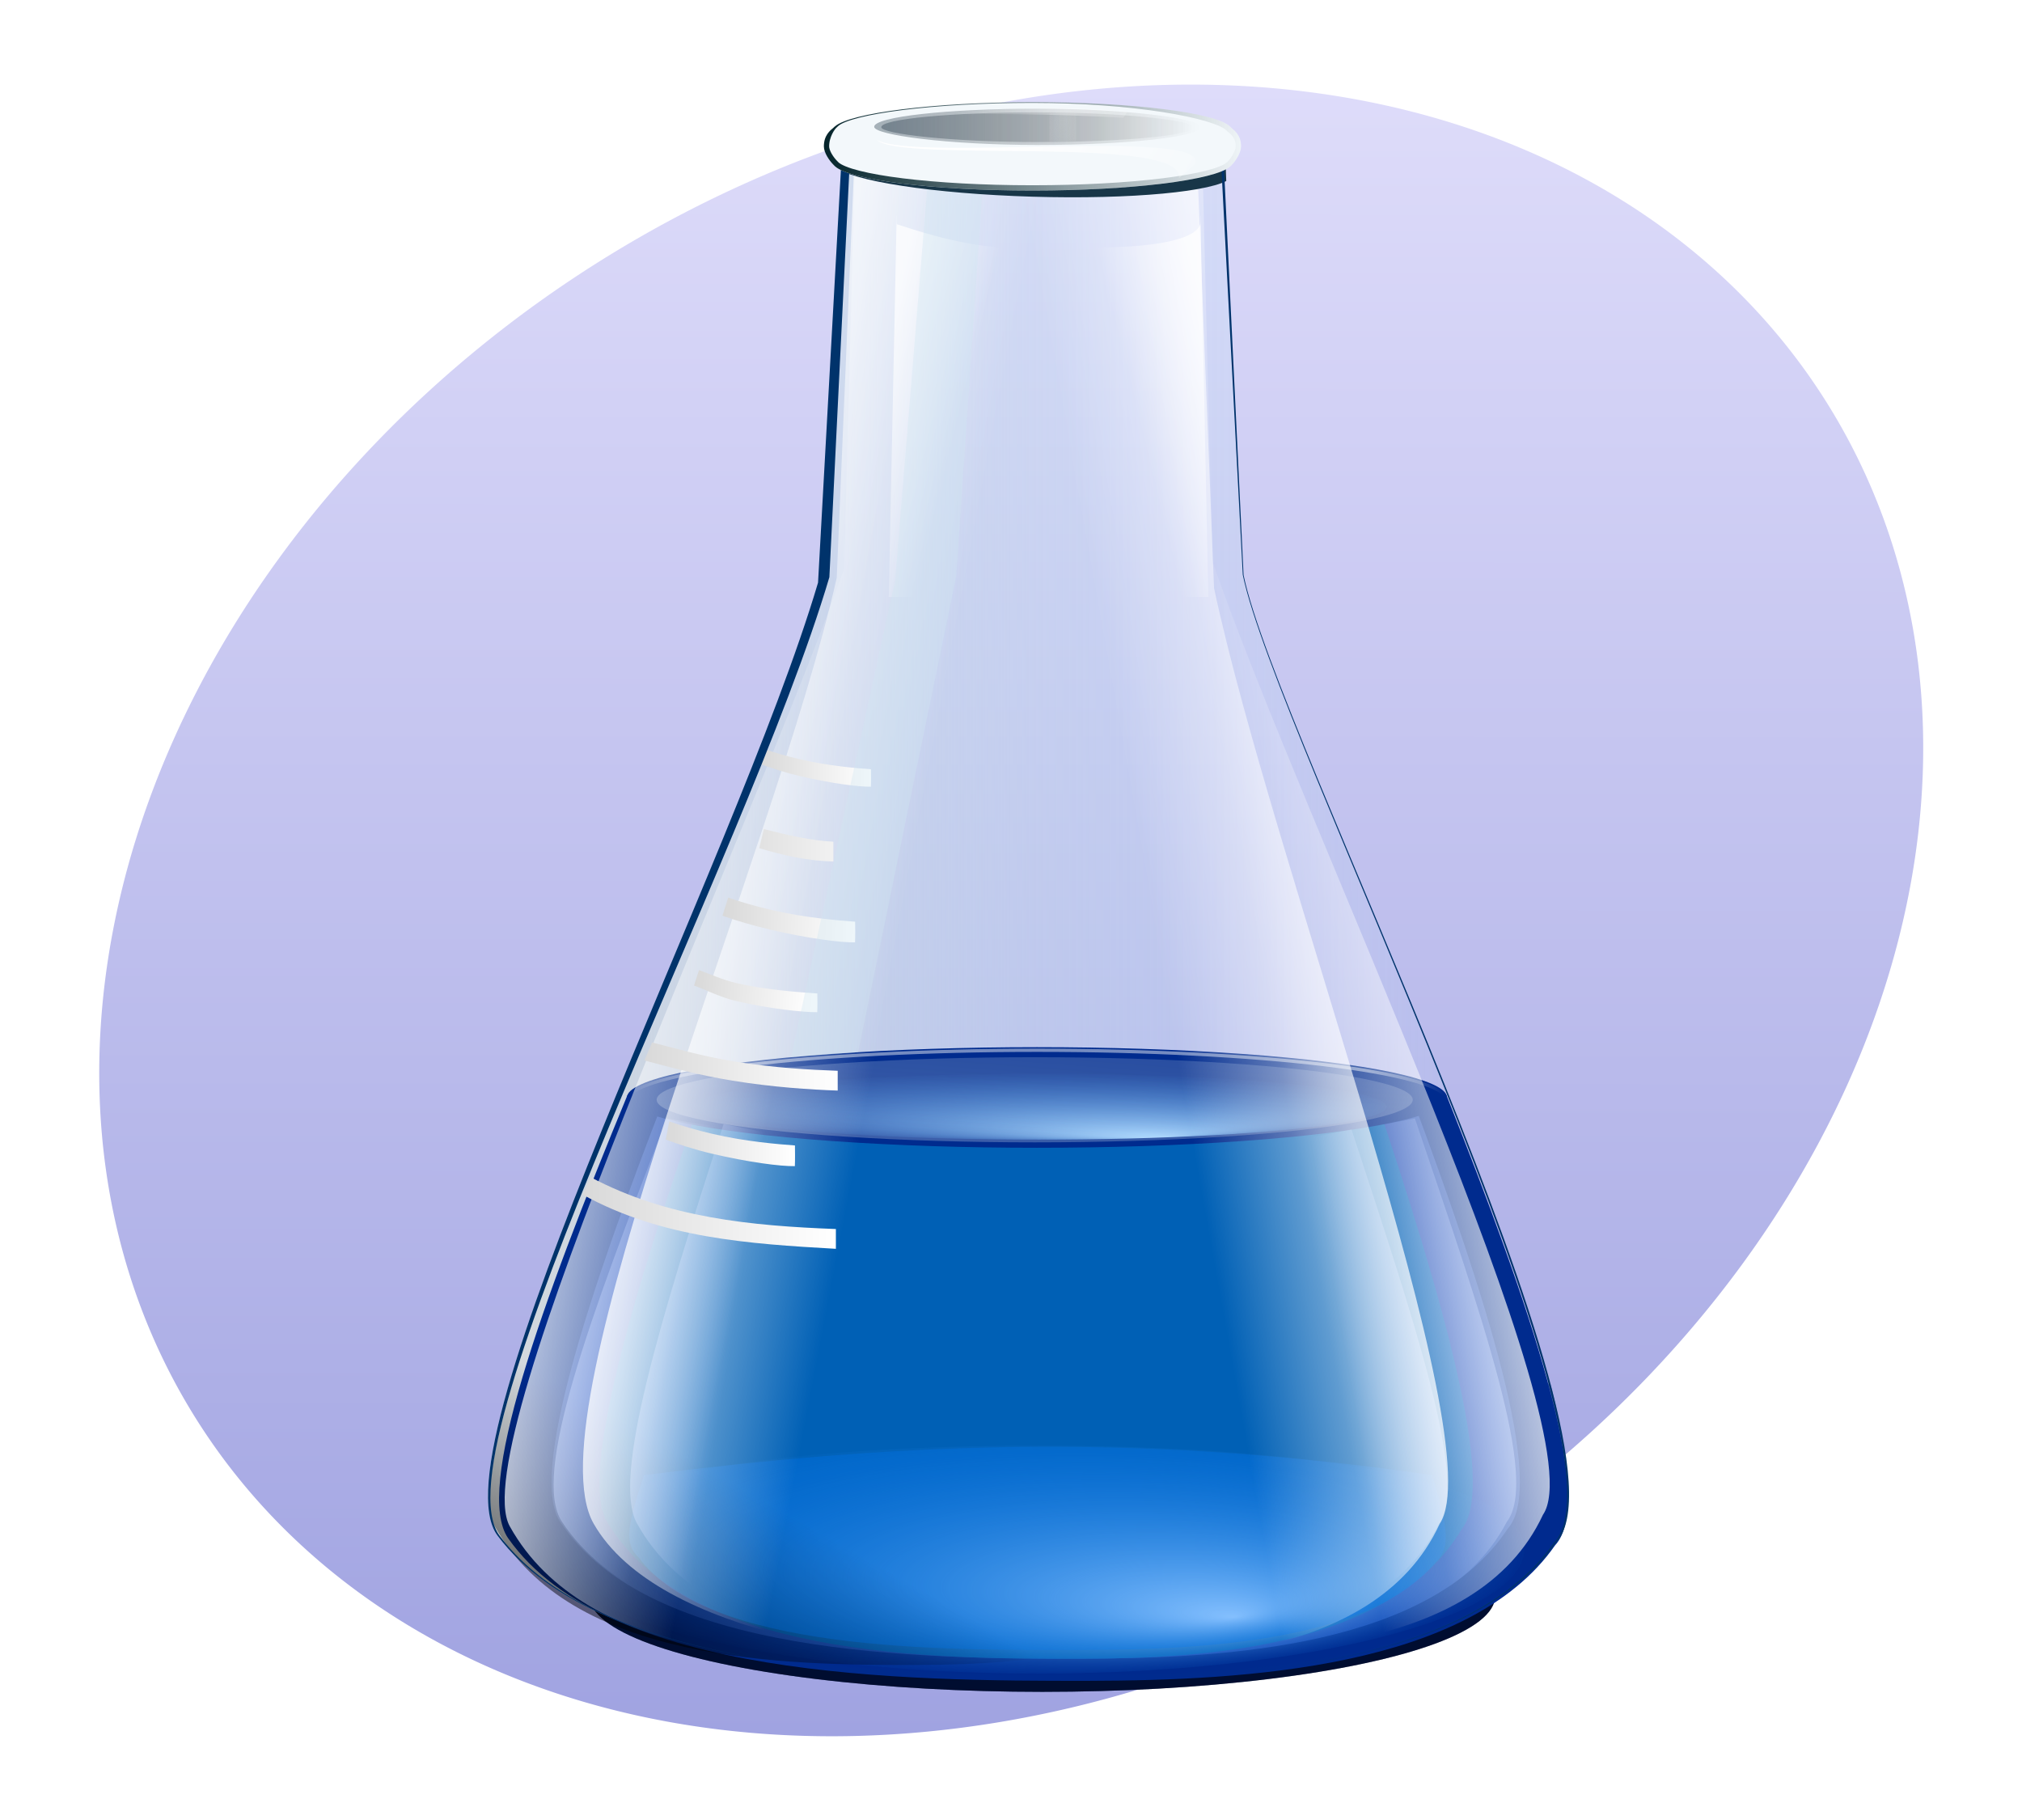 <?xml version="1.0" encoding="UTF-8" standalone="no"?>
<!-- Created with Inkscape (http://www.inkscape.org/) -->

<svg
   version="1.0"
   width="400"
   height="360"
   id="svg2"
   sodipodi:docname="P_chemistry.svg"
   inkscape:version="1.1.1 (3bf5ae0d25, 2021-09-20)"
   xmlns:inkscape="http://www.inkscape.org/namespaces/inkscape"
   xmlns:sodipodi="http://sodipodi.sourceforge.net/DTD/sodipodi-0.dtd"
   xmlns:xlink="http://www.w3.org/1999/xlink"
   xmlns="http://www.w3.org/2000/svg"
   xmlns:svg="http://www.w3.org/2000/svg">
  <sodipodi:namedview
     id="namedview27"
     pagecolor="#ffffff"
     bordercolor="#999999"
     borderopacity="1"
     inkscape:pageshadow="0"
     inkscape:pageopacity="0"
     inkscape:pagecheckerboard="0"
     showgrid="false"
     inkscape:zoom="0.49930556"
     inkscape:cx="147.20445"
     inkscape:cy="187.26008"
     inkscape:window-width="1920"
     inkscape:window-height="1001"
     inkscape:window-x="-9"
     inkscape:window-y="-9"
     inkscape:window-maximized="1"
     inkscape:current-layer="svg2" />
  <defs
     id="defs5">
    <linearGradient
       id="linearGradient2889">
      <stop
         style="stop-color:#a0a3e1;stop-opacity:1"
         offset="0"
         id="stop2891" />
      <stop
         style="stop-color:#dedcfa;stop-opacity:1"
         offset="1"
         id="stop2893" />
    </linearGradient>
    <linearGradient
       id="linearGradient2812">
      <stop
         style="stop-color:black;stop-opacity:1"
         offset="0"
         id="stop2814" />
      <stop
         style="stop-color:white;stop-opacity:0"
         offset="1"
         id="stop2816" />
    </linearGradient>
    <mask
       id="mask2799">
      <path
         d="M 168.994,144.763 C 168.994,144.763 214.493,156.633 246.145,148.72 C 277.796,140.807 309.448,103.221 309.448,103.221 C 309.448,103.221 344.067,191.252 348.023,221.914 C 351.98,252.577 350.002,289.174 327.252,311.923 C 304.502,334.673 255.672,325.408 232.297,302.032 C 218.414,288.149 204.602,261.479 192.733,233.783 C 180.863,206.088 168.005,143.774 168.994,144.763 z "
         style="fill:#e8e7fe;fill-opacity:1;fill-rule:evenodd;stroke:black;stroke-width:3.125;stroke-linecap:butt;stroke-linejoin:round;stroke-miterlimit:4;stroke-dasharray:none;stroke-opacity:1"
         id="use2796" />
    </mask>
    <mask
       id="mask2858">
      <path
         d="M 100,24 C 100,24 88.5,66.5 134,76 C 179.5,85.5 217,67 217,67 C 217,67 211,163.464 196,192.464 C 181,221.464 141.5,254 118,254 C 94.5,254 76,238.5 70,223.5 C 64,208.5 60.5,128 71,102 C 78.203,84.164 73,78.5 82,49.5 C 87.643,31.316 100.5,23 100,24 z "
         style="fill:#e8e7fe;fill-opacity:1;fill-rule:evenodd;stroke:black;stroke-width:3.125;stroke-linecap:butt;stroke-linejoin:miter;stroke-miterlimit:4;stroke-dasharray:none;stroke-opacity:1"
         id="use2848" />
    </mask>
    <linearGradient
       x1="92.604"
       y1="304.51"
       x2="263.83"
       y2="26.29"
       id="linearGradient2895"
       xlink:href="#linearGradient2889"
       gradientUnits="userSpaceOnUse" />
    <radialGradient
       inkscape:collect="always"
       xlink:href="#linearGradient4116"
       id="radialGradient4052"
       gradientUnits="userSpaceOnUse"
       gradientTransform="matrix(0,-2.572,1.92,0,20.885,914.415)"
       cx="62.986"
       cy="21.602"
       fx="63.545"
       fy="21.602"
       r="0.989" />
    <linearGradient
       id="linearGradient4116">
      <stop
         style="stop-color:#e6e6e6;stop-opacity:1;"
         offset="0"
         id="stop4118" />
      <stop
         style="stop-color:white;stop-opacity:0;"
         offset="1"
         id="stop4120" />
    </linearGradient>
    <filter
       inkscape:collect="always"
       id="filter3918"
       x="-0.347"
       width="1.695"
       y="-0.319"
       height="1.639">
      <feGaussianBlur
         inkscape:collect="always"
         stdDeviation="0.258"
         id="feGaussianBlur3920" />
    </filter>
    <linearGradient
       inkscape:collect="always"
       xlink:href="#linearGradient3878"
       id="linearGradient3898"
       x1="62.745"
       y1="19.567"
       x2="76.176"
       y2="27.321"
       gradientUnits="userSpaceOnUse"
       gradientTransform="matrix(2.977,0,0,2.977,12.7,-36.727)" />
    <linearGradient
       inkscape:collect="always"
       id="linearGradient3878">
      <stop
         style="stop-color:#ffffff;stop-opacity:1;"
         offset="0"
         id="stop3880" />
      <stop
         style="stop-color:#ffffff;stop-opacity:0;"
         offset="1"
         id="stop3882" />
    </linearGradient>
    <radialGradient
       inkscape:collect="always"
       xlink:href="#linearGradient3878"
       id="radialGradient3884"
       cx="66.637"
       cy="19.372"
       fx="66.637"
       fy="19.372"
       r="7.197"
       gradientTransform="matrix(1,0,0,0.587,-3.995,739)"
       gradientUnits="userSpaceOnUse" />
    <filter
       inkscape:collect="always"
       id="filter4045"
       x="-0.002"
       y="-0.043"
       width="1.004"
       height="1.085">
      <feGaussianBlur
         inkscape:collect="always"
         stdDeviation="0.011"
         id="feGaussianBlur4047" />
    </filter>
    <linearGradient
       inkscape:collect="always"
       xlink:href="#linearGradient3762"
       id="linearGradient3768"
       x1="85.871"
       y1="21.914"
       x2="114.588"
       y2="21.914"
       gradientUnits="userSpaceOnUse" />
    <linearGradient
       inkscape:collect="always"
       id="linearGradient3762">
      <stop
         style="stop-color:#002027;stop-opacity:1;"
         offset="0"
         id="stop3764" />
      <stop
         style="stop-color:#002027;stop-opacity:0;"
         offset="1"
         id="stop3766" />
    </linearGradient>
    <clipPath
       clipPathUnits="userSpaceOnUse"
       id="clipPath3778">
      <path
         sodipodi:nodetypes="cssssccscssssc"
         id="path3780"
         d="m 100.229,18.979 c -6.643,0 -12.103,0.735 -13.109,1.598 -0.035,0.03 -0.079,0.058 -0.102,0.09 -0.231,0.188 -0.648,0.515 -0.648,1.247 0,0.425 0.357,0.947 0.652,1.239 0.033,0.033 0.067,0.071 0.098,0.098 v 0 c 1.019,0.9 6.504,1.598 13.109,1.598 6.604,0 12.122,-0.698 13.141,-1.598 0.026,-0.012 0.045,-0.059 0.065,-0.065 0.295,-0.292 0.652,-0.847 0.652,-1.272 0,-0.732 -0.421,-1.052 -0.652,-1.239 -0.023,-0.032 -0.064,-0.067 -0.098,-0.098 -0.973,-0.908 -6.466,-1.598 -13.109,-1.598 z"
         style="fill:#f3f8fb;fill-opacity:1;stroke:none" />
    </clipPath>
    <filter
       inkscape:collect="always"
       id="filter3774"
       x="-0.052"
       width="1.105"
       y="-0.236"
       height="1.471">
      <feGaussianBlur
         inkscape:collect="always"
         stdDeviation="0.46"
         id="feGaussianBlur3776" />
    </filter>
    <linearGradient
       inkscape:collect="always"
       xlink:href="#linearGradient3748"
       id="linearGradient3800"
       gradientUnits="userSpaceOnUse"
       x1="53.825"
       y1="20.76"
       x2="75.514"
       y2="20.76" />
    <linearGradient
       id="linearGradient3748">
      <stop
         style="stop-color:#24394a;stop-opacity:1;"
         offset="0"
         id="stop3750" />
      <stop
         style="stop-color:#000000;stop-opacity:0;"
         offset="1"
         id="stop3752" />
    </linearGradient>
    <filter
       inkscape:collect="always"
       id="filter3796"
       x="-0.018"
       width="1.037"
       y="-0.164"
       height="1.329">
      <feGaussianBlur
         inkscape:collect="always"
         stdDeviation="0.165"
         id="feGaussianBlur3798" />
    </filter>
    <filter
       inkscape:collect="always"
       id="filter3810"
       x="-0.009"
       y="-0.082"
       width="1.018"
       height="1.164">
      <feGaussianBlur
         inkscape:collect="always"
         stdDeviation="0.083"
         id="feGaussianBlur3812" />
    </filter>
    <linearGradient
       inkscape:collect="always"
       id="linearGradient4119">
      <stop
         style="stop-color:#000000;stop-opacity:1;"
         offset="0"
         id="stop4121" />
      <stop
         style="stop-color:#000000;stop-opacity:0;"
         offset="1"
         id="stop4123" />
    </linearGradient>
    <clipPath
       clipPathUnits="userSpaceOnUse"
       id="clipPath3875">
      <path
         sodipodi:nodetypes="ccccsscc"
         id="path3877"
         d="m 182.579,23.242 c 8.615,-2.748 14.991,-3.286 24.507,-0.234 l 1.277,27.538 c 2.097,10.562 25.561,58.208 20.012,64.303 -5.559,8.169 -20.138,8.971 -30.184,8.991 -12.031,0.022 -31.012,-0.321 -37.633,-9.465 -4.293,-5.929 15.174,-44.595 20.536,-63.324 z"
         style="fill:#d5dadc;fill-opacity:1;fill-rule:evenodd;stroke:none"
         inkscape:export-filename="/home/beast/kalzium/kalzium-beaker-with-rod.png"
         inkscape:export-xdpi="90"
         inkscape:export-ydpi="90" />
    </clipPath>
    <filter
       inkscape:collect="always"
       id="filter3871"
       x="-0.033"
       y="-0.023"
       width="1.067"
       height="1.047">
      <feGaussianBlur
         inkscape:collect="always"
         stdDeviation="0.996"
         id="feGaussianBlur3873" />
    </filter>
    <clipPath
       clipPathUnits="userSpaceOnUse"
       id="clipPath4093">
      <path
         style="stroke-width:1px"
         d="M 51.641,23.238 51.322,28.894 77.528,33.159 77.167,22.892 Z"
         id="path4095" />
    </clipPath>
    <filter
       inkscape:collect="always"
       id="filter4079"
       x="-0.04"
       width="1.08"
       y="-0.186"
       height="1.372">
      <feGaussianBlur
         inkscape:collect="always"
         stdDeviation="0.461"
         id="feGaussianBlur4081" />
    </filter>
    <radialGradient
       inkscape:collect="always"
       xlink:href="#linearGradient3878"
       id="radialGradient3720"
       gradientUnits="userSpaceOnUse"
       gradientTransform="matrix(7.972,0,0,1.838,-358.586,-39.818)"
       cx="74.922"
       cy="2.198"
       fx="74.922"
       fy="2.198"
       r="1.75" />
    <linearGradient
       inkscape:collect="always"
       xlink:href="#linearGradient2856"
       id="linearGradient3723"
       gradientUnits="userSpaceOnUse"
       gradientTransform="matrix(2.459,0.114,0,2.516,56.123,-81.556)"
       x1="38.402"
       y1="90.77"
       x2="47.245"
       y2="90.77" />
    <linearGradient
       id="linearGradient2856">
      <stop
         style="stop-color:#d9d9d9;stop-opacity:1;"
         offset="0"
         id="stop2858" />
      <stop
         style="stop-color:white;stop-opacity:1;"
         offset="1"
         id="stop2860" />
    </linearGradient>
    <linearGradient
       inkscape:collect="always"
       xlink:href="#linearGradient2856"
       id="linearGradient3726"
       gradientUnits="userSpaceOnUse"
       gradientTransform="matrix(2.914,0.135,0,2.982,31.455,-94.733)"
       x1="38.402"
       y1="90.52"
       x2="47.245"
       y2="90.77" />
    <linearGradient
       inkscape:collect="always"
       xlink:href="#linearGradient2856"
       id="linearGradient3729"
       gradientUnits="userSpaceOnUse"
       gradientTransform="matrix(2.914,0.135,0,2.982,31.455,-94.733)"
       x1="38.024"
       y1="85.678"
       x2="50.182"
       y2="85.678" />
    <linearGradient
       inkscape:collect="always"
       xlink:href="#linearGradient2856"
       id="linearGradient3732"
       gradientUnits="userSpaceOnUse"
       gradientTransform="matrix(2.633,0.122,0,2.695,36.526,-54.134)"
       x1="38.402"
       y1="90.113"
       x2="47.245"
       y2="90.77" />
    <linearGradient
       inkscape:collect="always"
       id="linearGradient11023">
      <stop
         style="stop-color:#99b8ff;stop-opacity:1;"
         offset="0"
         id="stop11025" />
      <stop
         style="stop-color:#99b8ff;stop-opacity:0;"
         offset="1"
         id="stop11027" />
    </linearGradient>
    <linearGradient
       inkscape:collect="always"
       xlink:href="#linearGradient3878"
       id="linearGradient3743"
       gradientUnits="userSpaceOnUse"
       gradientTransform="matrix(1.304,0,0,2.674,104.676,-26.44)"
       x1="51.693"
       y1="39.493"
       x2="62.979"
       y2="45.174" />
    <linearGradient
       inkscape:collect="always"
       xlink:href="#linearGradient2856"
       id="linearGradient3749"
       gradientUnits="userSpaceOnUse"
       gradientTransform="matrix(2.886,0.133,0,2.982,20.877,-50.421)"
       x1="38.402"
       y1="90.77"
       x2="47.245"
       y2="90.77" />
    <linearGradient
       inkscape:collect="always"
       xlink:href="#linearGradient2856"
       id="linearGradient3753"
       gradientUnits="userSpaceOnUse"
       gradientTransform="matrix(2.886,0.133,0,2.982,20.877,-50.421)"
       x1="36.932"
       y1="85.678"
       x2="50.182"
       y2="85.678" />
    <linearGradient
       inkscape:collect="always"
       xlink:href="#linearGradient2856"
       id="linearGradient3756"
       gradientUnits="userSpaceOnUse"
       gradientTransform="matrix(2.886,0.305,0,2.982,20.877,-57.538)"
       x1="32.714"
       y1="95.474"
       x2="50.057"
       y2="95.474" />
    <radialGradient
       inkscape:collect="always"
       xlink:href="#linearGradient3989"
       id="radialGradient3996"
       cx="102.641"
       cy="83.641"
       fx="102.641"
       fy="83.641"
       r="27.234"
       gradientTransform="matrix(1,0,0,0.473,-41.995,775.016)"
       gradientUnits="userSpaceOnUse" />
    <linearGradient
       id="linearGradient3989">
      <stop
         style="stop-color:#ffffff;stop-opacity:1;"
         offset="0"
         id="stop3992" />
      <stop
         id="stop3998"
         offset="0.812"
         style="stop-color:#ffffff;stop-opacity:1;" />
      <stop
         style="stop-color:#ffffff;stop-opacity:0;"
         offset="1"
         id="stop3994" />
    </linearGradient>
    <filter
       inkscape:collect="always"
       id="filter4004"
       x="-0.002"
       y="-0.03"
       width="1.004"
       height="1.06">
      <feGaussianBlur
         inkscape:collect="always"
         stdDeviation="0.043"
         id="feGaussianBlur4006" />
    </filter>
    <linearGradient
       inkscape:collect="always"
       xlink:href="#linearGradient3878"
       id="linearGradient2931"
       gradientUnits="userSpaceOnUse"
       gradientTransform="matrix(-0.919,0,0,0.956,126.408,0.675)"
       x1="40.773"
       y1="68.636"
       x2="59.818"
       y2="72.273" />
    <filter
       inkscape:collect="always"
       id="filter3692"
       x="-0.025"
       y="-0.013"
       width="1.051"
       height="1.026">
      <feGaussianBlur
         inkscape:collect="always"
         stdDeviation="0.537"
         id="feGaussianBlur3694" />
    </filter>
    <linearGradient
       inkscape:collect="always"
       xlink:href="#linearGradient3878"
       id="linearGradient2929"
       gradientUnits="userSpaceOnUse"
       gradientTransform="matrix(0.942,0,0,0.948,-7.699,2.712)"
       x1="40.773"
       y1="68.636"
       x2="59.818"
       y2="72.273" />
    <filter
       inkscape:collect="always"
       id="filter3688"
       x="-0.008"
       y="-0.004"
       width="1.017"
       height="1.009">
      <feGaussianBlur
         inkscape:collect="always"
         stdDeviation="0.18"
         id="feGaussianBlur3690" />
    </filter>
    <linearGradient
       inkscape:collect="always"
       xlink:href="#linearGradient3878"
       id="linearGradient2927"
       gradientUnits="userSpaceOnUse"
       gradientTransform="matrix(0.99,0,0,0.966,-1.89,0.437)"
       x1="40.773"
       y1="68.636"
       x2="59.818"
       y2="72.273" />
    <filter
       inkscape:collect="always"
       id="filter3969"
       x="-0.01"
       y="-0.006"
       width="1.02"
       height="1.011">
      <feGaussianBlur
         inkscape:collect="always"
         stdDeviation="0.234"
         id="feGaussianBlur3971" />
    </filter>
    <linearGradient
       inkscape:collect="always"
       xlink:href="#linearGradient3878"
       id="linearGradient3776"
       gradientUnits="userSpaceOnUse"
       gradientTransform="matrix(-2.762,0,0,2.898,410.692,-41.461)"
       x1="40.773"
       y1="68.636"
       x2="59.818"
       y2="72.273" />
    <linearGradient
       inkscape:collect="always"
       xlink:href="#linearGradient17346"
       id="linearGradient2923"
       gradientUnits="userSpaceOnUse"
       x1="159.279"
       y1="37.49"
       x2="166.363"
       y2="-9.922" />
    <linearGradient
       inkscape:collect="always"
       id="linearGradient17346">
      <stop
         style="stop-color:#edf8fc;stop-opacity:1;"
         offset="0"
         id="stop17348" />
      <stop
         style="stop-color:#edf8fc;stop-opacity:0;"
         offset="1"
         id="stop17350" />
    </linearGradient>
    <filter
       inkscape:collect="always"
       id="filter3935"
       x="-0.017"
       y="-0.077"
       width="1.034"
       height="1.154">
      <feGaussianBlur
         inkscape:collect="always"
         stdDeviation="0.412"
         id="feGaussianBlur3937" />
    </filter>
    <radialGradient
       inkscape:collect="always"
       xlink:href="#linearGradient3922"
       id="radialGradient3930"
       cx="166.363"
       cy="31.062"
       fx="176.165"
       fy="58.056"
       r="29.649"
       gradientTransform="matrix(1,0,0,0.229,0,23.949)"
       gradientUnits="userSpaceOnUse" />
    <linearGradient
       id="linearGradient3922">
      <stop
         style="stop-color:#9ed1ff;stop-opacity:1;"
         offset="0"
         id="stop3924" />
      <stop
         style="stop-color:#2790f0;stop-opacity:0;"
         offset="1"
         id="stop3926" />
    </linearGradient>
    <filter
       inkscape:collect="always"
       id="filter3939"
       x="-0.018"
       y="-0.082"
       width="1.037"
       height="1.165">
      <feGaussianBlur
         inkscape:collect="always"
         stdDeviation="0.442"
         id="feGaussianBlur3941" />
    </filter>
    <linearGradient
       inkscape:collect="always"
       xlink:href="#linearGradient11023"
       id="linearGradient3781"
       gradientUnits="userSpaceOnUse"
       gradientTransform="matrix(2.956,0,0,3.267,10.742,-81.478)"
       x1="33.511"
       y1="107.186"
       x2="44.744"
       y2="109.186" />
    <linearGradient
       inkscape:collect="always"
       xlink:href="#linearGradient11023"
       id="linearGradient3784"
       gradientUnits="userSpaceOnUse"
       gradientTransform="matrix(-3.134,0,0,3.301,420.273,-85.74)"
       x1="33.511"
       y1="107.186"
       x2="44.744"
       y2="109.186" />
    <linearGradient
       inkscape:collect="always"
       xlink:href="#linearGradient11023"
       id="linearGradient3787"
       gradientUnits="userSpaceOnUse"
       gradientTransform="matrix(3.574,0,0,3.301,-28.179,-85.74)"
       x1="33.511"
       y1="107.186"
       x2="44.744"
       y2="109.186" />
    <linearGradient
       inkscape:collect="always"
       xlink:href="#linearGradient11023"
       id="linearGradient3790"
       gradientUnits="userSpaceOnUse"
       gradientTransform="matrix(-2.965,0,0,3.234,400.193,-77.339)"
       x1="33.511"
       y1="107.186"
       x2="44.744"
       y2="109.186" />
    <filter
       inkscape:collect="always"
       id="filter4020"
       x="-0.011"
       y="-0.042"
       width="1.021"
       height="1.085">
      <feGaussianBlur
         inkscape:collect="always"
         stdDeviation="0.239"
         id="feGaussianBlur4022" />
    </filter>
    <linearGradient
       inkscape:collect="always"
       xlink:href="#linearGradient4119"
       id="linearGradient3795"
       gradientUnits="userSpaceOnUse"
       gradientTransform="matrix(2.914,0,0,2.982,20.12,-44.726)"
       x1="20.208"
       y1="129.555"
       x2="32.452"
       y2="107.555" />
    <radialGradient
       inkscape:collect="always"
       xlink:href="#linearGradient4032"
       id="radialGradient4038"
       cx="71.225"
       cy="492.996"
       fx="85.594"
       fy="512.326"
       r="36.435"
       gradientTransform="matrix(1,0,0,0.289,0,350.353)"
       gradientUnits="userSpaceOnUse" />
    <linearGradient
       inkscape:collect="always"
       id="linearGradient4032">
      <stop
         style="stop-color:#b0d7ff;stop-opacity:1"
         offset="0"
         id="stop4034" />
      <stop
         style="stop-color:#006bd9;stop-opacity:0;"
         offset="1"
         id="stop4036" />
    </linearGradient>
    <filter
       inkscape:collect="always"
       id="filter4028"
       x="-0.011"
       y="-0.042"
       width="1.021"
       height="1.085">
      <feGaussianBlur
         inkscape:collect="always"
         stdDeviation="0.32"
         id="feGaussianBlur4030" />
    </filter>
    <filter
       inkscape:collect="always"
       id="filter3696"
       x="-0.005"
       y="-0.007"
       width="1.009"
       height="1.015">
      <feGaussianBlur
         inkscape:collect="always"
         stdDeviation="0.112"
         id="feGaussianBlur3698" />
    </filter>
    <linearGradient
       inkscape:collect="always"
       xlink:href="#linearGradient3878"
       id="linearGradient3804"
       gradientUnits="userSpaceOnUse"
       gradientTransform="matrix(-1.304,0,0,2.674,310.183,-26.44)"
       x1="51.693"
       y1="39.493"
       x2="62.979"
       y2="45.174" />
    <linearGradient
       inkscape:collect="always"
       xlink:href="#linearGradient3943"
       id="linearGradient3949"
       x1="28.165"
       y1="72.39"
       x2="100"
       y2="72.39"
       gradientUnits="userSpaceOnUse"
       gradientTransform="matrix(2.977,0,0,2.977,12.7,-36.727)" />
    <linearGradient
       id="linearGradient3943">
      <stop
         style="stop-color:#d5dadc;stop-opacity:1;"
         offset="0"
         id="stop3945" />
      <stop
         id="stop3951"
         offset="0.5"
         style="stop-color:#c3e1ed;stop-opacity:0.316;" />
      <stop
         style="stop-color:#b2e9ff;stop-opacity:0;"
         offset="1"
         id="stop3947" />
    </linearGradient>
    <filter
       inkscape:collect="always"
       id="filter3909"
       x="-0.013"
       y="-0.065"
       width="1.026"
       height="1.129">
      <feGaussianBlur
         inkscape:collect="always"
         stdDeviation="0.343"
         id="feGaussianBlur3911" />
    </filter>
    <filter
       inkscape:collect="always"
       id="filter3919"
       x="-0.064"
       width="1.129"
       y="-0.323"
       height="1.647">
      <feGaussianBlur
         inkscape:collect="always"
         stdDeviation="1.717"
         id="feGaussianBlur3921" />
    </filter>
    <linearGradient
       inkscape:collect="always"
       xlink:href="#linearGradient3748"
       id="linearGradient1328"
       gradientUnits="userSpaceOnUse"
       x1="53.825"
       y1="20.76"
       x2="75.514"
       y2="20.76"
       gradientTransform="translate(-3.995,730.805)" />
  </defs>
  <path
     d="M 374 169 A 190 152 0 1 1  -6,169 A 190 152 0 1 1  374 169 z"
     transform="matrix(0.852,-0.524,0.524,0.852,-45.279,132.512)"
     style="opacity:1;fill:url(#linearGradient2895);fill-opacity:1;stroke:none;stroke-width:3.125;stroke-linecap:butt;stroke-linejoin:round;stroke-miterlimit:4;stroke-dasharray:none;stroke-dashoffset:0;stroke-opacity:1"
     id="path2869" />
  <ellipse
     transform="matrix(2.8,0,0,2.977,24.19,-36.727)"
     id="path3913"
     style="opacity:0.614;fill:#000d30;fill-opacity:1;stroke:none;filter:url(#filter3919)"
     cx="65"
     cy="118.375"
     rx="32"
     ry="6.375" />
  <ellipse
     style="fill:#000d30;fill-opacity:1;stroke:none;filter:url(#filter3909)"
     id="path3891"
     transform="matrix(2.8,0,0,2.977,24.19,-36.727)"
     cx="65"
     cy="118.375"
     rx="32"
     ry="6.375" />
  <path
     inkscape:export-ydpi="90"
     inkscape:export-xdpi="90"
     inkscape:export-filename="/home/beast/kalzium/kalzium-beaker-with-rod.png"
     style="fill:url(#linearGradient3949);fill-opacity:1;fill-rule:evenodd;stroke:none;stroke-width:2.977"
     d="m 166.418,32.465 c 26.594,-8.182 46.277,-9.783 75.651,-0.696 l 3.941,81.98 c 6.473,31.444 78.904,173.283 61.776,191.428 -17.16,24.319 -62.163,26.708 -93.174,26.766 -37.139,0.067 -95.731,-0.955 -116.171,-28.176 C 85.188,286.117 145.283,171.007 161.833,115.252 Z"
     id="path1963"
     sodipodi:nodetypes="ccccsscc" />
  <path
     inkscape:export-ydpi="90"
     inkscape:export-xdpi="90"
     inkscape:export-filename="/home/beast/kalzium/kalzium-beaker-with-rod.png"
     style="opacity:0.75;fill:url(#linearGradient3804);fill-opacity:1;fill-rule:evenodd;stroke:none;stroke-width:2.977"
     d="m 215.888,38.488 v 1.305 c -0.509,-0.015 -1.048,-0.062 -1.548,-0.093 0.508,-0.452 1.047,-0.832 1.548,-1.212 z m 21.586,4.101 1.548,75.025 c 0.016,0.143 0.025,0.322 0.041,0.466 h -27.736 v 1.771 h -1.059 c 0.13,-1.246 0.29,-2.629 0.367,-3.635 l 1.222,-67.662 c 1.751,0.209 3.555,0.373 5.458,0.373 9.417,-5.9e-5 19.043,-1.188 20.12,-4.567 0.059,0.059 -0.019,-1.83 0.041,-1.771 z"
     id="path1965" />
  <g
     inkscape:export-ydpi="90"
     inkscape:export-xdpi="90"
     inkscape:export-filename="/home/beast/kalzium/kalzium-beaker-with-rod.png"
     style="fill:#002b8e;fill-opacity:1"
     transform="matrix(3.37,0,0,3.099,-13.628,-56.053)"
     id="g1967">
    <path
       style="fill:#002b8e;fill-opacity:1;fill-rule:evenodd;stroke:none"
       d="m 40.872,87.998 c -5.085,13.386 -9.005,25.178 -6.993,28.282 5.803,8.956 23.213,9.111 34.116,9.089 9.104,-0.019 22.293,-0.799 27.33,-8.642 2.481,-2.887 -1.538,-15.499 -6.374,-28.739 l -48.079,0.01 z"
       id="path1969"
       sodipodi:nodetypes="cscccc" />
    <path
       sodipodi:nodetypes="cssccc"
       id="path1971"
       d="m 34.848,106.402 c -1.22,4.709 -1.362,7.995 -0.439,9.5 5.583,9.103 23.028,9.115 33.836,9.094 9.025,-0.019 22.104,-0.782 27.098,-8.625 1.186,-1.393 0.865,-5.075 -0.293,-9.969 z"
       style="opacity:0.5;fill:#002b8e;fill-opacity:1;fill-rule:evenodd;stroke:none" />
  </g>
  <path
     sodipodi:nodetypes="cssccc"
     inkscape:export-ydpi="90"
     inkscape:export-xdpi="90"
     inkscape:export-filename="/home/beast/kalzium/kalzium-beaker-with-rod.png"
     id="path1973"
     d="m 131.65,216.618 c -15.52,39.923 -26.964,75.161 -20.874,84.345 17.76,26.785 70.852,27.172 104.129,27.108 27.787,-0.056 68.041,-2.382 83.417,-25.775 7.571,-8.611 -4.416,-46.188 -19.175,-85.679 z"
     style="opacity:0.5;fill:#3466d9;fill-opacity:1;fill-rule:evenodd;stroke:none;stroke-width:2.977" />
  <path
     sodipodi:nodetypes="cssccc"
     inkscape:export-ydpi="90"
     inkscape:export-xdpi="90"
     inkscape:export-filename="/home/beast/kalzium/kalzium-beaker-with-rod.png"
     style="fill:#0060b5;fill-opacity:1;fill-rule:evenodd;stroke:none;filter:url(#filter3696)"
     d="m 41.123,86.192 c -4.721,13.16 -8.179,24.814 -6.351,27.803 5.427,8.868 21.555,8.957 31.679,8.936 8.453,-0.018 20.7,-0.785 25.378,-8.496 2.303,-2.838 -1.344,-15.225 -5.834,-28.242 z"
     id="path1975"
     transform="matrix(2.965,0,0,3.034,16.971,-44.863)" />
  <path
     transform="matrix(2.692,0,0,2.493,13.596,-922.681)"
     style="fill:url(#radialGradient4038);fill-opacity:1;fill-rule:evenodd;stroke:none;filter:url(#filter4028)"
     d="m 106.966,492.996 c 0,5.467 -16.002,9.899 -35.741,9.899 -19.739,0 -35.741,-4.432 -35.741,-9.899 0,-5.467 15.9,-8.188 35.639,-8.188 19.739,0 35.843,2.721 35.843,8.188 z"
     id="path1977"
     sodipodi:nodetypes="csssc" />
  <path
     sodipodi:nodetypes="ccccsscc"
     id="path2918"
     d="m 166.127,31.876 c 18.125,-9.089 15.878,-5.622 35.47,5.096 l 2.846,79.845 c 4.675,30.625 56.988,168.77 44.618,186.443 -12.393,23.686 -44.897,26.012 -67.295,26.069 -26.824,0.065 -68.858,-0.419 -83.905,-27.442 C 88.574,285.205 145.656,164.474 163.999,112.481 Z"
     style="fill:url(#linearGradient3795);fill-opacity:1;fill-rule:evenodd;stroke:none;stroke-width:2.977"
     inkscape:export-filename="/home/beast/kalzium/kalzium-beaker-with-rod.png"
     inkscape:export-xdpi="90"
     inkscape:export-ydpi="90" />
  <path
     style="opacity:0.5;fill:#0077fd;fill-opacity:1;fill-rule:evenodd;stroke:none;filter:url(#filter4020)"
     d="m 34.537,841.149 c -1.062,3.196 -1.369,4.547 -0.382,5.449 4.673,6.299 20.031,6.188 29.433,6.173 7.851,-0.013 19.228,-0.531 23.572,-5.855 1.032,-0.945 0.752,-2.445 -0.255,-5.767 -20.734,-3.012 -36.739,-1.948 -52.368,0 z"
     id="path1979"
     inkscape:export-filename="/home/beast/kalzium/kalzium-beaker-with-rod.png"
     inkscape:export-xdpi="90"
     inkscape:export-ydpi="90"
     sodipodi:nodetypes="ccsccc"
     transform="matrix(2.977,0,0,2.977,24.594,-2212.327)" />
  <ellipse
     inkscape:export-ydpi="90"
     inkscape:export-xdpi="90"
     inkscape:export-filename="/home/beast/kalzium/kalzium-beaker-with-rod.png"
     id="path1981"
     style="fill:#002b8e;fill-opacity:1;fill-rule:evenodd;stroke:none;stroke-width:2.088"
     cx="205.137"
     cy="217.083"
     rx="81.111"
     ry="9.953" />
  <path
     inkscape:export-ydpi="90"
     inkscape:export-xdpi="90"
     inkscape:export-filename="/home/beast/kalzium/kalzium-beaker-with-rod.png"
     id="path1983"
     d="m 267.358,223.397 c 12.802,39.052 23.249,70.046 17.219,78.158 -13.643,27.073 -58.444,26.58 -85.895,26.517 -22.921,-0.054 -55.296,-2.865 -68.809,-25.213 -5.416,-8.957 3.643,-40.833 15.817,-79.462 44.558,9.982 84.201,7.809 121.667,0 z"
     style="fill:url(#linearGradient3790);fill-opacity:1;fill-rule:evenodd;stroke:none;stroke-width:2.977"
     sodipodi:nodetypes="ccsscc" />
  <path
     inkscape:export-ydpi="90"
     inkscape:export-xdpi="90"
     inkscape:export-filename="/home/beast/kalzium/kalzium-beaker-with-rod.png"
     id="path1985"
     d="m 131.92,221.228 c -15.429,39.861 -26.804,70.612 -20.753,79.778 17.66,26.749 70.44,27.13 103.525,27.066 27.625,-0.056 67.646,-2.379 82.932,-25.735 7.527,-8.597 -4.391,-41.679 -19.064,-81.109 -53.703,10.188 -101.484,7.971 -146.64,0 z"
     style="fill:url(#linearGradient3787);fill-opacity:1;fill-rule:evenodd;stroke:none;stroke-width:2.977"
     sodipodi:nodetypes="cssccc" />
  <path
     inkscape:export-ydpi="90"
     inkscape:export-xdpi="90"
     inkscape:export-filename="/home/beast/kalzium/kalzium-beaker-with-rod.png"
     sodipodi:nodetypes="ccsscc"
     style="fill:url(#linearGradient3784);fill-opacity:1;fill-rule:evenodd;stroke:none;stroke-width:2.977"
     d="m 279.899,221.228 c 13.529,39.861 24.569,71.497 18.196,79.778 -14.418,27.633 -61.762,27.13 -90.77,27.066 -24.222,-0.056 -58.453,-2.951 -72.715,-25.735 -5.74,-9.17 3.85,-41.679 16.715,-81.109 47.087,10.188 88.981,7.971 128.574,0 z"
     id="path1987" />
  <path
     inkscape:export-ydpi="90"
     inkscape:export-xdpi="90"
     inkscape:export-filename="/home/beast/kalzium/kalzium-beaker-with-rod.png"
     sodipodi:nodetypes="cssccc"
     style="fill:url(#linearGradient3781);fill-opacity:1;fill-rule:evenodd;stroke:none;stroke-width:2.977"
     d="m 143.145,222.328 c -12.76,39.451 -22.059,70.082 -17.163,78.956 14.714,26.67 58.254,26.851 85.616,26.788 22.846,-0.055 55.944,-2.354 68.586,-25.47 6.225,-8.509 -3.631,-41.25 -15.766,-80.273 -44.413,10.083 -83.928,7.889 -121.272,0 z"
     id="path1989" />
  <ellipse
     inkscape:export-ydpi="90"
     inkscape:export-xdpi="90"
     inkscape:export-filename="/home/beast/kalzium/kalzium-beaker-with-rod.png"
     transform="matrix(2.388,0,0,1.015,-191.706,187.373)"
     id="path1991"
     style="fill:url(#radialGradient3930);fill-opacity:1;fill-rule:evenodd;stroke:none;filter:url(#filter3939)"
     cx="166.363"
     cy="31.062"
     rx="28.799"
     ry="6.428" />
  <ellipse
     inkscape:export-ydpi="90"
     inkscape:export-xdpi="90"
     inkscape:export-filename="/home/beast/kalzium/kalzium-beaker-with-rod.png"
     style="opacity:0.5;fill:url(#linearGradient2923);fill-opacity:1;fill-rule:evenodd;stroke:none;filter:url(#filter3935)"
     id="path1993"
     transform="matrix(2.597,0,0,1.31,-227.356,176.847)"
     cx="166.363"
     cy="31.062"
     rx="28.799"
     ry="6.428" />
  <path
     inkscape:export-ydpi="90"
     inkscape:export-xdpi="90"
     inkscape:export-filename="/home/beast/kalzium/kalzium-beaker-with-rod.png"
     sodipodi:nodetypes="ccccsccc"
     id="path1995"
     d="m 237.751,27.571 c -17.917,-9.158 -15.695,-5.665 -35.061,5.135 l -2.813,80.451 c -4.621,30.857 -56.332,170.053 -44.104,187.86 12.251,23.866 44.38,26.21 66.519,26.267 26.515,0.065 69.76,0.585 82.938,-27.651 10.876,-15.799 -47.254,-136.208 -65.386,-188.596 z"
     style="fill:url(#linearGradient3776);fill-opacity:1;fill-rule:evenodd;stroke:none;stroke-width:2.977" />
  <path
     inkscape:export-ydpi="90"
     inkscape:export-xdpi="90"
     inkscape:export-filename="/home/beast/kalzium/kalzium-beaker-with-rod.png"
     sodipodi:nodetypes="ccccszcc"
     id="path1997"
     d="m 53.283,25.385 c 6.419,-3.052 12.412,-3.827 19.351,-0.228 l 1.008,26.816 c 1.656,10.285 20.183,56.681 15.802,62.616 -4.389,7.955 -15.901,8.736 -23.833,8.755 -9.5,0.022 -25.406,-1.878 -29.715,-9.216 -4.309,-7.339 11.982,-43.426 16.215,-61.663 z"
     style="fill:url(#linearGradient2927);fill-opacity:1;fill-rule:evenodd;stroke:none;filter:url(#filter3969)"
     transform="matrix(2.965,0,0,3.034,11.017,-44.863)" />
  <path
     inkscape:export-ydpi="90"
     inkscape:export-xdpi="90"
     inkscape:export-filename="/home/beast/kalzium/kalzium-beaker-with-rod.png"
     style="fill:url(#linearGradient2929);fill-opacity:1;fill-rule:evenodd;stroke:none;filter:url(#filter3688)"
     d="m 51.317,25.296 c 6.114,-2.996 5.356,-1.853 11.965,1.68 l 0.96,26.319 c 1.577,10.095 19.223,55.632 15.05,61.457 -4.181,7.808 -15.145,8.574 -22.7,8.593 -9.048,0.021 -23.227,-0.138 -28.302,-9.046 -3.133,-5.498 16.122,-45.295 22.309,-62.434 z"
     id="path1999"
     sodipodi:nodetypes="ccccsscc"
     transform="matrix(2.965,0,0,3.034,16.971,-44.863)" />
  <path
     inkscape:export-ydpi="90"
     inkscape:export-xdpi="90"
     inkscape:export-filename="/home/beast/kalzium/kalzium-beaker-with-rod.png"
     id="path2005"
     d="M 75.192,25.357 C 69.234,22.338 63.671,21.571 57.23,25.132 l -0.936,26.53 c -1.537,10.175 -18.735,56.077 -14.668,61.949 4.074,7.87 14.76,8.643 22.123,8.662 8.818,0.022 23.201,0.193 27.584,-9.118 3.617,-5.21 -11.122,-42.963 -15.052,-61.006 z"
     style="fill:url(#linearGradient2931);fill-opacity:1;fill-rule:evenodd;stroke:none;filter:url(#filter3692)"
     transform="matrix(2.965,0,0,3.034,13.994,-41.886)" />
  <path
     style="opacity:0.674;fill:url(#radialGradient3996);fill-opacity:1;fill-rule:evenodd;stroke:none;filter:url(#filter4004)"
     d="m 60.661,812.812 c -15.048,0 -27.25,1.497 -27.25,3.344 0,0.039 0.02,0.086 0.031,0.125 0.383,-1.806 12.413,-3.25 27.219,-3.25 14.806,0 26.805,1.444 27.188,3.25 0.011,-0.039 0.031,-0.086 0.031,-0.125 0,-1.847 -12.171,-3.344 -27.219,-3.344 z"
     id="path3984"
     transform="matrix(2.977,0,0,2.977,24.594,-2212.327)" />
  <path
     style="fill:url(#linearGradient3756);fill-opacity:1;fill-rule:evenodd;stroke:none;stroke-width:2.977"
     d="m 116.831,232.843 -1.533,3.473 c 15.604,8.6 32.88,9.726 50.059,10.703 v -3.914 c -16.71,-0.641 -33.336,-2.191 -48.525,-10.261 z"
     id="path2023"
     inkscape:export-filename="/home/beast/kalzium/kalzium-beaker-with-rod.png"
     inkscape:export-xdpi="90"
     inkscape:export-ydpi="90"
     sodipodi:nodetypes="ccccc" />
  <path
     style="fill:url(#linearGradient3753);fill-opacity:1;fill-rule:evenodd;stroke:none;stroke-width:2.977"
     d="m 129.007,206.193 -1.533,3.564 c 4.914,1.305 10.699,2.909 17.471,4.008 7.984,1.296 15.438,1.771 20.772,1.954 v -3.915 c -5.309,-0.188 -12.633,-0.571 -20.502,-1.848 -6.191,-1.005 -11.489,-2.545 -16.208,-3.764 z"
     id="path2025"
     inkscape:export-filename="/home/beast/kalzium/kalzium-beaker-with-rod.png"
     inkscape:export-xdpi="90"
     inkscape:export-ydpi="90"
     sodipodi:nodetypes="ccsccsc" />
  <path
     inkscape:transform-center-x="17.393693"
     id="path2037"
     d="m 132.394,221.818 -0.678,3.604 c 2.643,0.959 5.676,1.967 8.973,2.745 7.352,1.734 13.708,2.551 16.55,2.499 0.059,-1.064 0.035,-3.28 0.02,-4.091 -3.158,-0.235 -9.771,-0.749 -16.411,-2.315 -3.087,-0.728 -5.929,-1.548 -8.455,-2.441 z"
     style="fill:url(#linearGradient3749);fill-opacity:1;fill-rule:evenodd;stroke:none;stroke-width:2.977"
     inkscape:export-filename="/home/beast/kalzium/kalzium-beaker-with-rod.png"
     inkscape:export-xdpi="90"
     inkscape:export-ydpi="90"
     sodipodi:nodetypes="ccsccsc"
     inkscape:transform-center-y="-0.78755761" />
  <path
     inkscape:export-ydpi="90"
     inkscape:export-xdpi="90"
     inkscape:export-filename="/home/beast/kalzium/kalzium-beaker-with-rod.png"
     id="path2039"
     d="m 177.385,42.589 -1.548,75.025 c -0.016,0.143 -0.025,0.322 -0.041,0.466 h 27.736 v 1.771 h 1.059 c -0.13,-1.246 -0.29,-2.629 -0.367,-3.635 l -1.222,-67.662 c -1.751,0.209 -3.561,0.521 -5.458,0.373 -8.994,-0.704 -17.5,-3.759 -20.12,-4.567 -0.059,0.059 0.019,-1.83 -0.041,-1.771 z"
     style="opacity:0.75;fill:url(#linearGradient3743);fill-opacity:1;fill-rule:evenodd;stroke:none;stroke-width:2.977"
     sodipodi:nodetypes="ccccccccscc" />
  <path
     sodipodi:nodetypes="ccsccsc"
     inkscape:export-ydpi="90"
     inkscape:export-xdpi="90"
     inkscape:export-filename="/home/beast/kalzium/kalzium-beaker-with-rod.png"
     style="fill:url(#linearGradient3732);fill-opacity:1;fill-rule:evenodd;stroke:none;stroke-width:2.977"
     d="m 138.274,191.895 -0.983,3.052 c 2.411,0.868 5.27,2.343 8.278,3.047 6.708,1.57 13.509,2.263 16.102,2.218 0.053,-0.961 0.032,-2.964 0.018,-3.696 -2.881,-0.214 -9.917,-0.634 -15.975,-2.052 -2.816,-0.659 -5.136,-1.761 -7.441,-2.57 z"
     id="path2876"
     inkscape:transform-center-x="15.869934"
     inkscape:transform-center-y="-0.71247303" />
  <path
     inkscape:export-ydpi="90"
     inkscape:export-xdpi="90"
     inkscape:export-filename="/home/beast/kalzium/kalzium-beaker-with-rod.png"
     id="path2891"
     d="m 151.113,163.989 -0.911,3.779 c 4.889,1.487 9.681,2.532 14.663,2.635 v -3.914 c -4.293,-0.199 -9.091,-1.291 -13.752,-2.5 z"
     style="fill:url(#linearGradient3729);fill-opacity:1;fill-rule:evenodd;stroke:none;stroke-width:2.977"
     sodipodi:nodetypes="ccccc" />
  <path
     sodipodi:nodetypes="ccsccsc"
     inkscape:export-ydpi="90"
     inkscape:export-xdpi="90"
     inkscape:export-filename="/home/beast/kalzium/kalzium-beaker-with-rod.png"
     style="fill:url(#linearGradient3726);fill-opacity:1;fill-rule:evenodd;stroke:none;stroke-width:2.977"
     d="m 144.058,177.546 -1.14,3.582 c 2.669,0.96 6.187,1.991 9.516,2.77 7.423,1.737 13.841,2.557 16.711,2.506 0.059,-1.064 0.036,-3.28 0.021,-4.09 -3.189,-0.237 -9.866,-0.754 -16.571,-2.323 -3.117,-0.729 -5.987,-1.55 -8.537,-2.445 z"
     id="path2893"
     inkscape:transform-center-x="17.563206"
     inkscape:transform-center-y="-0.78480427" />
  <path
     inkscape:transform-center-x="14.816344"
     id="path2895"
     d="m 151.115,148.14 -0.578,3.04 c 2.251,0.81 4.835,1.662 7.643,2.319 6.262,1.465 11.676,2.157 14.098,2.114 0.05,-0.898 0.03,-2.767 0.017,-3.451 -2.69,-0.2 -8.323,-0.636 -13.979,-1.959 -2.629,-0.615 -5.05,-1.308 -7.202,-2.063 z"
     style="fill:url(#linearGradient3723);fill-opacity:1;fill-rule:evenodd;stroke:none;stroke-width:2.977"
     inkscape:export-filename="/home/beast/kalzium/kalzium-beaker-with-rod.png"
     inkscape:export-xdpi="90"
     inkscape:export-ydpi="90"
     sodipodi:nodetypes="ccsccsc"
     inkscape:transform-center-y="-0.67077641" />
  <path
     style="fill:url(#radialGradient3720);fill-opacity:1;fill-rule:nonzero;stroke:none;stroke-width:2.977"
     d="m 240.112,-36.245 c -2.954,0 -5.373,1.42 -5.373,3.169 0,0.839 0.648,1.576 1.548,2.144 -0.078,-0.224 -0.182,-0.414 -0.182,-0.652 0,-1.903 2.615,-3.448 5.829,-3.448 1.122,0 2.389,0.186 3.279,0.513 -0.851,-1.083 -2.952,-1.724 -5.1,-1.724 z"
     id="path2938"
     sodipodi:nodetypes="cscsscc" />
  <path
     style="fill:#cee4f0;fill-opacity:0.359;stroke-width:2.977px"
     d="m 169.748,208.124 19.413,-94.141 6.256,-92.205 -10.775,0.529 -7.555,92.439 -20.622,94.372"
     id="path4075"
     sodipodi:nodetypes="cccccc" />
  <path
     sodipodi:nodetypes="ccccsscc"
     id="path3244"
     d="m 166.418,32.465 c 26.594,-8.182 46.277,-9.783 75.651,-0.696 l 3.941,81.98 c 6.473,31.444 78.904,173.283 61.776,191.428 -17.16,24.319 -62.163,26.708 -93.174,26.766 -37.139,0.067 -95.731,-0.955 -116.171,-28.176 C 85.188,286.117 145.283,171.007 161.833,115.252 Z"
     style="fill:none;stroke:none;stroke-width:2.973;stroke-miterlimit:4;stroke-dasharray:none;stroke-opacity:1"
     inkscape:export-filename="/home/beast/kalzium/kalzium-beaker-with-rod.png"
     inkscape:export-xdpi="90"
     inkscape:export-ydpi="90" />
  <path
     sodipodi:nodetypes="cssssccscssssc"
     id="path4077"
     d="m 64.344,19.536 c -6.643,-0.196 -12.103,0.378 -13.109,1.212 -0.035,0.029 -0.079,0.056 -0.102,0.087 -0.231,0.181 -0.648,0.496 -0.648,1.228 0,0.425 0.357,0.957 0.652,1.258 0.033,0.034 0.067,0.073 0.098,0.101 v 0 c 1.019,0.93 6.504,1.789 13.109,1.984 6.604,0.194 12.122,-0.341 13.141,-1.211 0.026,-0.011 0.045,-0.058 0.065,-0.063 0.295,-0.284 0.652,-0.827 0.652,-1.253 4e-6,-0.732 -0.421,-1.064 -0.652,-1.258 -0.023,-0.032 -0.064,-0.068 -0.098,-0.101 -0.973,-0.937 -6.466,-1.788 -13.109,-1.984 z"
     style="fill:#183648;fill-opacity:1;stroke:none;filter:url(#filter4079)"
     clip-path="url(#clipPath4093)"
     transform="matrix(2.977,0,0,2.977,12.7,-36.727)" />
  <path
     style="fill:#00336b;fill-opacity:1;fill-rule:evenodd;stroke:none;filter:url(#filter3871)"
     d="m 191.5,21.156 c -2.991,0.336 -6.025,1.063 -9.375,2.094 l -1.531,27.812 c -5.559,18.729 -25.733,57.384 -21.281,63.312 5.15,6.858 17.505,8.766 28.625,9.281 -10.618,-0.533 -22.341,-2.476 -27.25,-9.281 -4.277,-5.929 15.791,-44.959 21.132,-63.688 L 183.107,23.5 c 3.172,-1.016 5.559,-2.002 8.393,-2.344 z m 7.406,0 c 2.515,0.295 5.042,0.765 8.004,1.719 l 1.402,27.656 c 2.089,10.562 25.464,58.217 19.938,64.312 -4.793,7.072 -16.311,8.636 -25.812,8.938 9.951,-0.278 22.144,-1.79 27.188,-8.938 5.753,-6.095 -18.576,-53.75 -20.75,-64.312 L 207.562,23 c -3.157,-0.977 -5.983,-1.557 -8.656,-1.844 z"
     id="path3862"
     transform="matrix(3.087,0,0,2.977,-397.208,-36.727)"
     clip-path="url(#clipPath3875)"
     sodipodi:nodetypes="cccscscccccccccccc" />
  <path
     style="fill:#f3f8fb;fill-opacity:1;stroke:none;stroke-width:2.977"
     d="m 204.251,20.216 c -19.775,0 -36.03,2.188 -39.025,4.757 -0.104,0.089 -0.236,0.172 -0.303,0.267 -0.687,0.558 -1.929,1.534 -1.929,3.713 0,1.266 1.062,2.819 1.942,3.689 0.099,0.098 0.199,0.213 0.291,0.291 v 0 c 3.035,2.68 19.363,4.757 39.025,4.757 19.661,0 36.087,-2.077 39.122,-4.757 0.079,-0.035 0.134,-0.175 0.194,-0.194 0.879,-0.87 1.942,-2.52 1.942,-3.786 1e-5,-2.179 -1.254,-3.131 -1.942,-3.689 -0.068,-0.095 -0.191,-0.198 -0.291,-0.291 -2.898,-2.703 -19.25,-4.757 -39.025,-4.757 z"
     id="path2960"
     sodipodi:nodetypes="cssssccscssssc" />
  <rect
     style="opacity:0.614;fill:url(#linearGradient1328);fill-opacity:1;stroke:none;filter:url(#filter3810)"
     id="rect2974"
     width="21.688"
     height="2.41"
     x="49.83"
     y="750.36"
     rx="71.933"
     ry="2.41"
     transform="matrix(2.977,0,0,2.977,24.594,-2212.327)" />
  <rect
     ry="2.41"
     rx="71.933"
     y="19.555"
     x="53.825"
     height="2.41"
     width="21.688"
     id="rect3782"
     style="opacity:0.614;fill:url(#linearGradient3800);fill-opacity:1;stroke:none;filter:url(#filter3796)"
     transform="matrix(2.848,0,0,2.44,21.043,-25.496)" />
  <path
     style="fill:none;stroke:url(#linearGradient3768);stroke-width:0.7;stroke-miterlimit:4;stroke-dasharray:none;stroke-opacity:1;filter:url(#filter3774)"
     d="m 100.229,18.679 c -6.643,0 -12.103,0.735 -13.109,1.598 -0.035,0.03 -0.079,0.058 -0.102,0.09 -0.231,0.188 -0.648,0.815 -0.648,1.547 0,0.425 0.357,0.947 0.652,1.239 0.033,0.033 0.067,0.071 0.098,0.098 v 0 c 1.019,0.9 6.504,1.598 13.109,1.598 6.604,0 12.122,-0.698 13.141,-1.598 0.026,-0.012 0.045,-0.059 0.065,-0.065 0.295,-0.292 0.652,-0.847 0.652,-1.272 0,-0.732 -0.421,-1.052 -0.652,-1.239 -0.023,-0.032 -0.064,-0.067 -0.098,-0.098 -0.973,-0.908 -6.466,-1.898 -13.109,-1.898 z"
     id="path3760"
     sodipodi:nodetypes="cssssccscsssscc"
     clip-path="url(#clipPath3778)"
     transform="matrix(2.977,0,0,2.977,-94.14,-36.291)" />
  <path
     style="opacity:0.605;fill:url(#radialGradient3884);fill-opacity:1;stroke-width:1px;filter:url(#filter4045)"
     d="m 66.656,750.559 -0.262,0.404 c -4.621,-0.253 -9.305,-0.317 -14.131,-0.16 4.727,-0.413 9.963,-0.692 14.393,-0.244 z"
     id="path3876"
     sodipodi:nodetypes="cccc"
     transform="matrix(2.977,0,0,2.977,24.594,-2212.327)" />
  <path
     style="fill:url(#linearGradient3898);fill-opacity:1;stroke-width:2.977px"
     d="m 173.457,27.651 c 6.856,4.341 65.925,-2.435 62.99,4.745 l -3.21,2.865 c 1.41,-8.701 -55.296,-2.964 -59.779,-7.609 z"
     id="path3890"
     sodipodi:nodetypes="cccc" />
  <path
     style="opacity:0.419;fill:url(#radialGradient4052);fill-opacity:1;stroke:none;filter:url(#filter3918)"
     d="m 61.473,750.618 v 1.938 c 0.617,-0.005 1.2,-0.017 1.781,-0.031 v -1.875 c -0.581,-0.015 -1.164,-0.026 -1.781,-0.031 z"
     id="rect3900"
     transform="matrix(2.977,0,0,2.977,24.594,-2212.327)" />
</svg>
